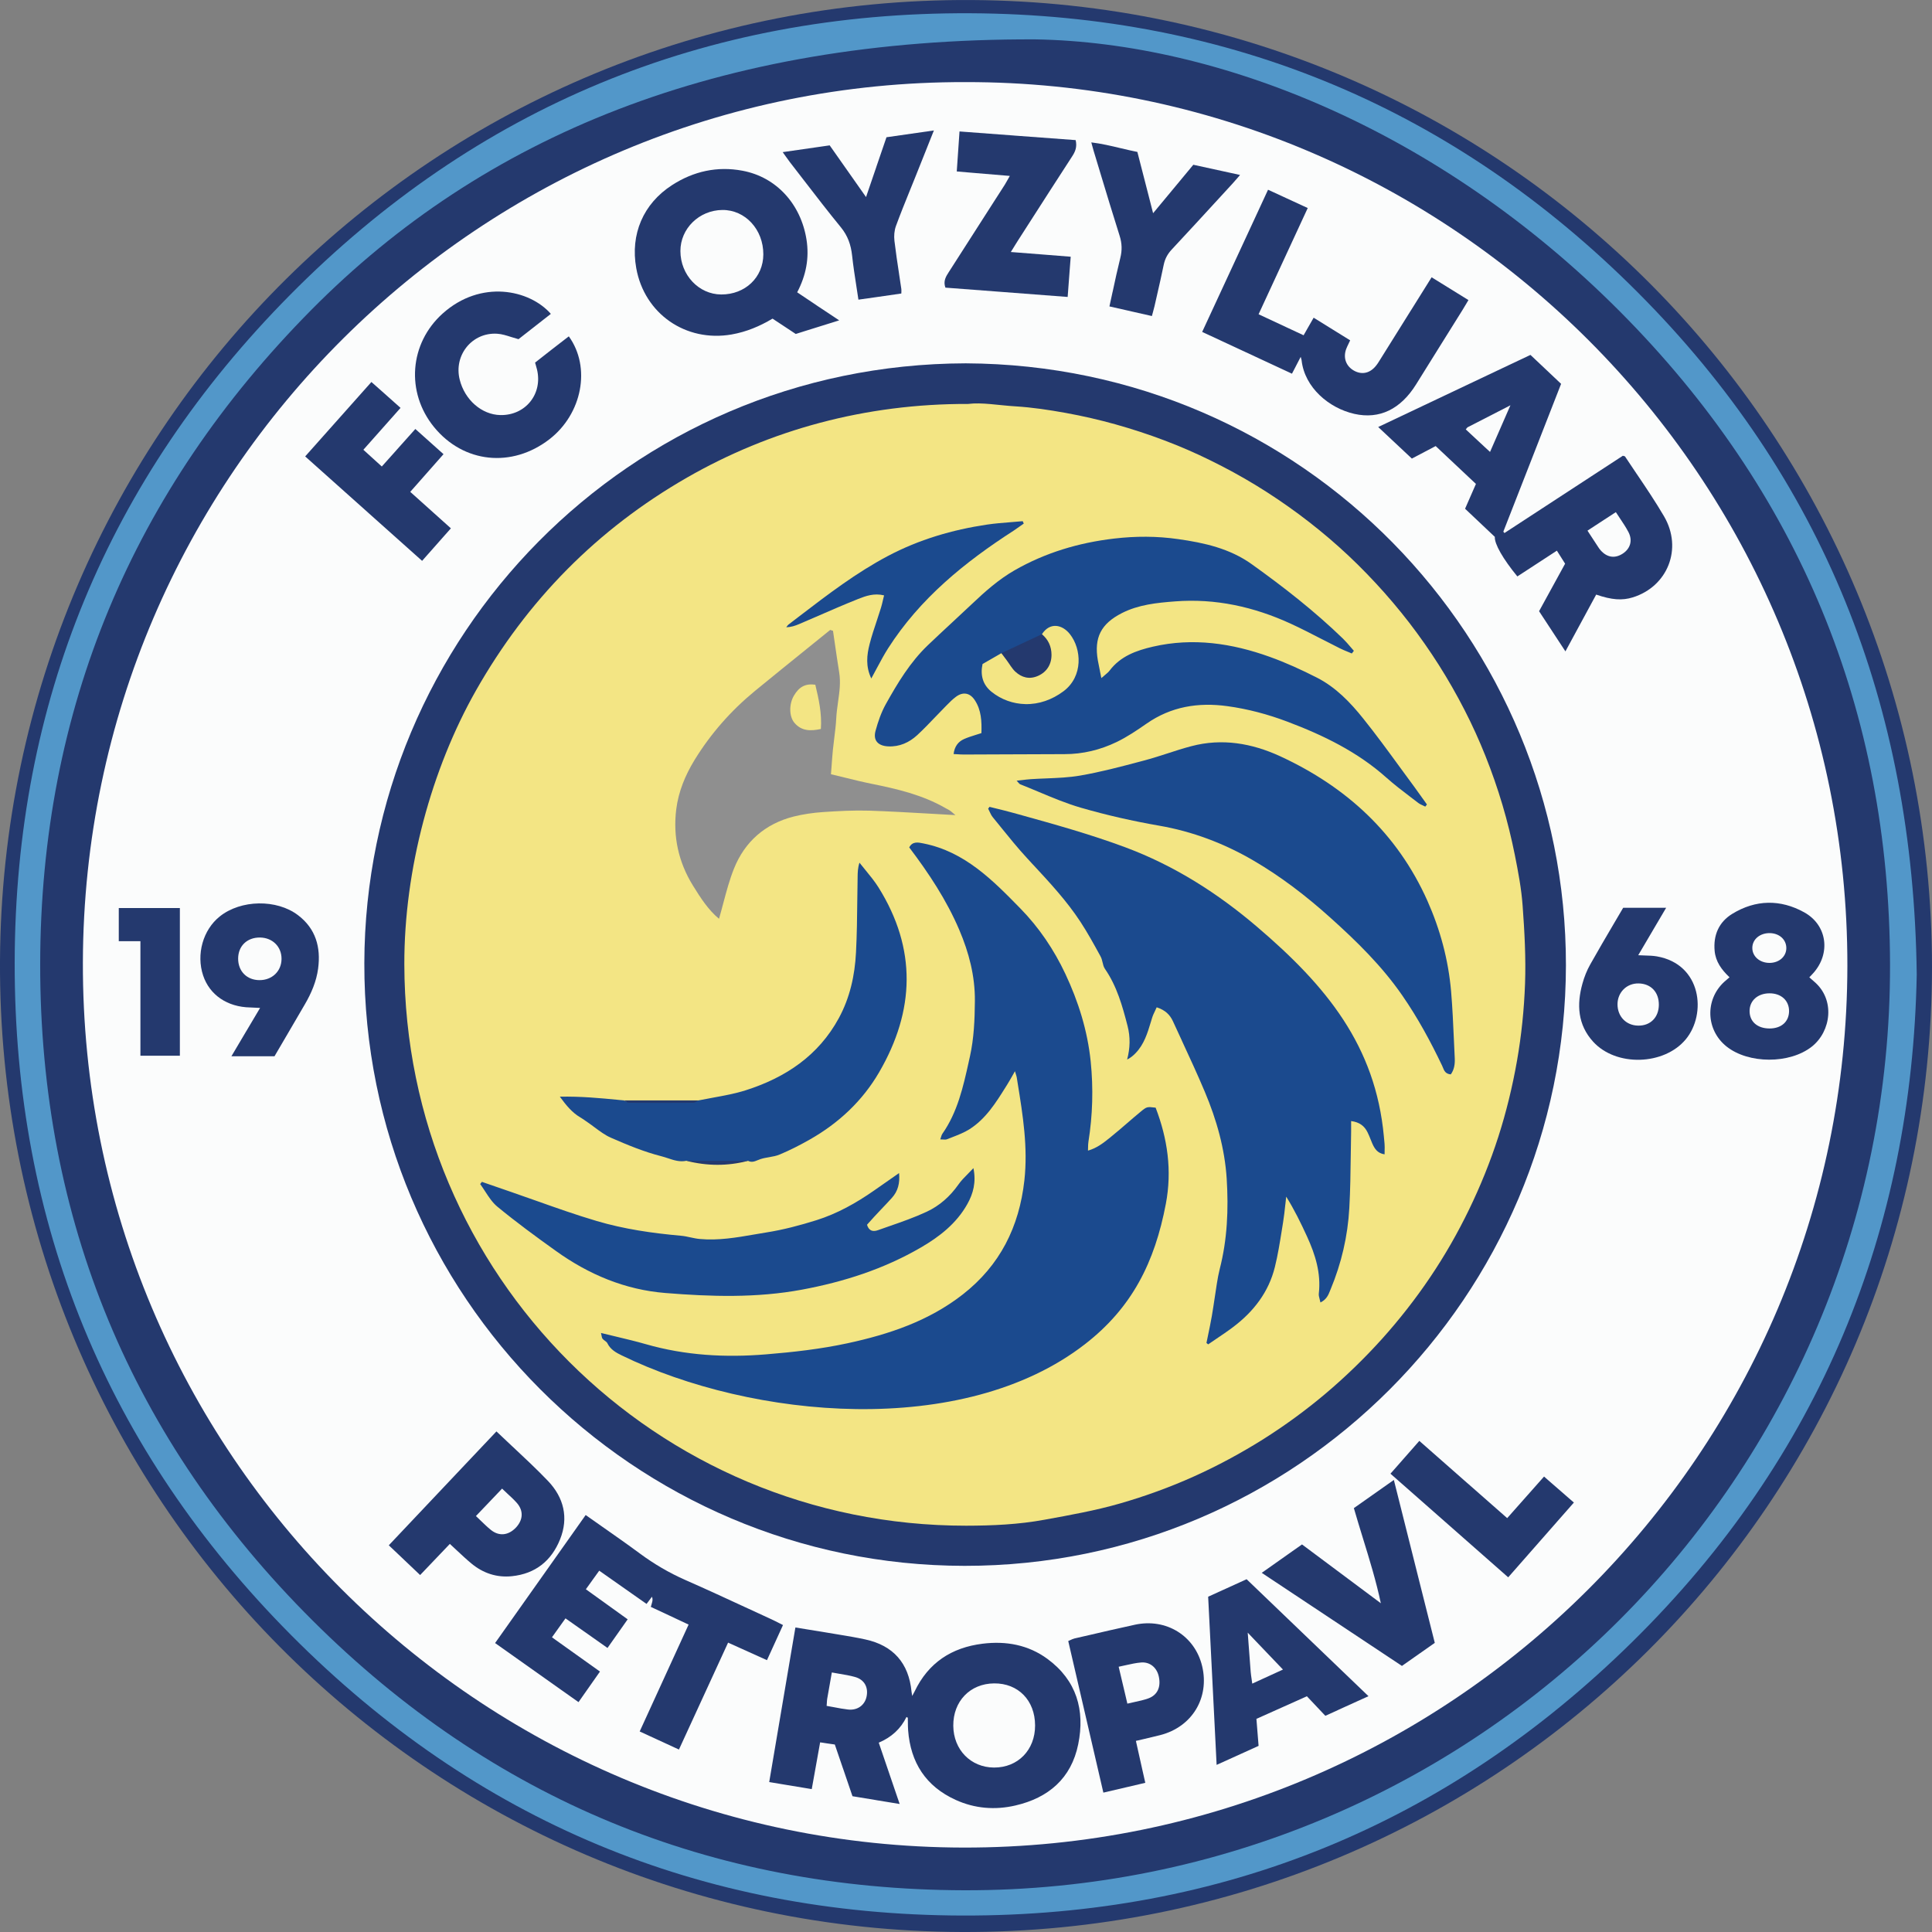 <?xml version="1.0" encoding="UTF-8"?> <svg xmlns="http://www.w3.org/2000/svg" width="50" height="50" viewBox="0 0 50 50" fill="none"><rect x="0" y="0" width="50" height="50" fill="#808080" stroke="none"/><g clip-path="url(#clip0_4447_378)"><path d="M50 25.026C49.986 38.873 38.774 50.048 24.892 50C11.079 49.952 -0.071 38.737 0 24.867C0.071 11.054 11.289 -0.086 25.157 0.001C38.929 0.086 49.995 11.244 50 25.026Z" fill="#24396E"></path><path d="M49.605 25.22C49.482 31.816 47.112 37.705 42.231 42.504C37.436 47.22 31.632 49.592 24.904 49.574C18.131 49.556 12.311 47.12 7.543 42.325C2.768 37.524 0.365 31.674 0.38 24.897C0.395 18.19 2.794 12.395 7.502 7.637C12.328 2.76 18.258 0.309 25.114 0.343C31.829 0.376 37.64 2.81 42.385 7.567C47.167 12.36 49.518 18.217 49.605 25.22Z" fill="#5297C9"></path><path d="M26.793 1.019C31.56 1.099 37.261 3.38 41.918 8.056C46.557 12.714 48.902 18.393 48.914 24.966C48.938 38.227 38.192 48.956 24.952 48.92C18.397 48.903 12.728 46.56 8.091 41.94C3.409 37.276 1.032 31.557 1.04 24.946C1.049 18.368 3.428 12.694 8.061 8.016C12.49 3.546 18.556 0.99 26.793 1.019Z" fill="#24396E"></path><path d="M24.986 2.125C37.542 2.102 47.825 12.338 47.81 24.996C47.796 37.602 37.543 47.841 24.929 47.815C12.39 47.79 2.108 37.595 2.145 24.899C2.181 12.238 12.483 2.092 24.986 2.125Z" fill="#FBFCFC"></path><path d="M24.993 9.403C33.744 9.443 40.535 16.553 40.526 24.981C40.516 33.533 33.554 40.532 24.962 40.524C16.398 40.516 9.41 33.534 9.429 24.924C9.448 16.494 16.258 9.426 24.993 9.403Z" fill="#24396E"></path><path d="M25.054 10.454C25.41 10.408 25.843 10.49 26.278 10.516C26.716 10.543 27.153 10.609 27.585 10.687C28.016 10.765 28.445 10.864 28.868 10.982C29.297 11.102 29.721 11.241 30.138 11.399C30.541 11.551 30.939 11.724 31.326 11.915C31.726 12.111 32.119 12.325 32.5 12.557C32.881 12.789 33.251 13.04 33.61 13.305C33.968 13.571 34.316 13.853 34.648 14.151C34.981 14.448 35.3 14.764 35.603 15.091C35.907 15.418 36.196 15.76 36.469 16.113C36.741 16.467 36.998 16.834 37.237 17.21C37.476 17.587 37.698 17.976 37.901 18.372C38.101 18.761 38.282 19.16 38.444 19.566C38.609 19.979 38.756 20.402 38.883 20.829C39.01 21.256 39.116 21.69 39.204 22.127C39.291 22.564 39.375 23.005 39.406 23.448C39.455 24.116 39.492 24.79 39.468 25.459C39.444 26.126 39.375 26.796 39.26 27.453C39.143 28.119 38.982 28.782 38.775 29.425C38.568 30.068 38.311 30.701 38.016 31.309C37.725 31.91 37.39 32.495 37.017 33.048C36.639 33.61 36.218 34.148 35.766 34.651C35.313 35.154 34.822 35.63 34.305 36.067C33.795 36.497 33.251 36.895 32.686 37.251C32.113 37.61 31.512 37.935 30.895 38.212C30.279 38.489 29.637 38.722 28.988 38.909C28.348 39.094 27.686 39.211 27.029 39.331C26.362 39.454 25.684 39.484 25.006 39.485C16.979 39.491 10.478 33.01 10.464 24.954C10.46 22.495 11.166 19.902 12.318 17.87C13.64 15.539 15.458 13.692 17.783 12.358C19.929 11.127 22.389 10.446 25.054 10.454Z" fill="#F3E584"></path><path d="M22.505 16.67C22.432 16.954 22.4 17.247 22.549 17.559C22.602 17.463 22.651 17.37 22.699 17.28L22.699 17.28C22.794 17.104 22.882 16.938 22.983 16.78C23.808 15.489 24.965 14.55 26.235 13.732C26.293 13.694 26.349 13.654 26.406 13.613C26.436 13.592 26.465 13.571 26.495 13.55C26.49 13.54 26.486 13.53 26.481 13.519L26.481 13.519C26.477 13.509 26.472 13.498 26.468 13.488C26.369 13.498 26.271 13.505 26.172 13.513C25.961 13.53 25.749 13.546 25.54 13.577C24.644 13.711 23.783 13.964 22.979 14.389C22.16 14.822 21.429 15.381 20.698 15.94C20.601 16.015 20.504 16.089 20.407 16.163C20.39 16.176 20.377 16.194 20.364 16.212C20.358 16.219 20.353 16.227 20.348 16.234C20.473 16.23 20.58 16.195 20.684 16.15C20.846 16.081 21.009 16.01 21.171 15.94C21.515 15.79 21.859 15.641 22.207 15.502C22.407 15.423 22.621 15.345 22.88 15.408C22.87 15.448 22.861 15.486 22.852 15.523L22.852 15.523L22.852 15.524L22.852 15.524C22.836 15.596 22.82 15.663 22.8 15.728C22.767 15.836 22.73 15.945 22.695 16.053C22.627 16.257 22.558 16.462 22.505 16.67Z" fill="#1B4A8E"></path><path fill-rule="evenodd" clip-rule="evenodd" d="M34.89 16.872C34.922 16.885 34.953 16.898 34.985 16.912C35.003 16.889 35.021 16.867 35.038 16.843C35.01 16.811 34.982 16.778 34.954 16.746C34.891 16.672 34.827 16.598 34.758 16.53C34.026 15.82 33.224 15.195 32.396 14.602C31.827 14.194 31.164 14.047 30.49 13.952C29.942 13.873 29.388 13.873 28.834 13.938C27.919 14.045 27.055 14.302 26.254 14.761C25.841 14.999 25.488 15.313 25.144 15.64C24.975 15.8 24.805 15.958 24.634 16.116C24.425 16.31 24.216 16.504 24.01 16.701C23.554 17.138 23.231 17.675 22.926 18.221C22.806 18.436 22.723 18.678 22.658 18.917C22.592 19.164 22.725 19.303 22.984 19.316C23.279 19.331 23.53 19.216 23.738 19.025C23.9 18.875 24.053 18.715 24.206 18.555L24.206 18.555L24.206 18.555C24.287 18.47 24.369 18.384 24.452 18.301C24.467 18.285 24.482 18.27 24.497 18.255C24.576 18.175 24.655 18.094 24.745 18.029C24.926 17.897 25.104 17.931 25.228 18.121C25.397 18.378 25.409 18.668 25.399 18.973C25.348 18.99 25.298 19.005 25.249 19.02L25.249 19.02C25.145 19.053 25.046 19.084 24.953 19.125C24.798 19.193 24.703 19.318 24.679 19.515C24.712 19.516 24.745 19.518 24.776 19.52C24.835 19.524 24.891 19.527 24.948 19.527C25.284 19.526 25.621 19.524 25.957 19.523H25.959L25.96 19.523C26.489 19.52 27.019 19.518 27.549 19.517C28.024 19.517 28.476 19.407 28.899 19.203C29.17 19.072 29.424 18.901 29.672 18.728C30.308 18.285 31.009 18.172 31.763 18.275C32.296 18.348 32.812 18.486 33.313 18.675C34.244 19.026 35.131 19.456 35.883 20.128C36.082 20.305 36.294 20.467 36.507 20.629L36.507 20.629C36.572 20.678 36.637 20.728 36.701 20.777C36.738 20.806 36.782 20.826 36.826 20.846C36.846 20.856 36.866 20.865 36.886 20.875C36.893 20.866 36.9 20.857 36.907 20.848L36.916 20.837L36.922 20.83C36.924 20.827 36.926 20.824 36.929 20.82C36.892 20.769 36.856 20.718 36.82 20.667L36.82 20.667L36.819 20.666C36.745 20.562 36.671 20.457 36.595 20.354C36.472 20.188 36.35 20.021 36.228 19.854C35.919 19.43 35.609 19.006 35.281 18.597C34.947 18.179 34.571 17.787 34.085 17.539C33.689 17.337 33.281 17.15 32.863 17C31.882 16.647 30.875 16.497 29.84 16.735C29.407 16.835 28.999 16.981 28.716 17.355C28.687 17.393 28.65 17.425 28.599 17.467C28.571 17.49 28.54 17.517 28.503 17.549C28.49 17.482 28.478 17.422 28.466 17.366L28.466 17.365L28.466 17.365L28.466 17.364C28.445 17.263 28.428 17.177 28.412 17.09C28.31 16.5 28.495 16.142 29.034 15.867C29.466 15.647 29.939 15.6 30.409 15.564C31.457 15.483 32.451 15.704 33.4 16.139C33.679 16.267 33.953 16.409 34.227 16.55L34.228 16.55C34.377 16.626 34.526 16.703 34.675 16.778C34.745 16.813 34.818 16.843 34.89 16.872ZM27.689 16.411C27.495 16.164 27.174 16.091 26.965 16.413C26.955 16.48 26.988 16.527 27.022 16.574C27.039 16.599 27.057 16.623 27.068 16.651C27.151 16.857 27.184 17.065 27.034 17.255C26.787 17.568 26.414 17.522 26.174 17.162C26.156 17.136 26.143 17.105 26.13 17.074C26.091 16.985 26.051 16.894 25.915 16.905L25.914 16.905C25.754 16.997 25.593 17.09 25.428 17.185C25.367 17.471 25.432 17.719 25.66 17.903C25.913 18.107 26.222 18.215 26.535 18.222C26.889 18.231 27.23 18.108 27.52 17.892C28.04 17.505 27.992 16.794 27.689 16.411Z" fill="#1B4A8E"></path><path d="M31.264 34.558C31.25 34.624 31.236 34.69 31.223 34.756C31.238 34.768 31.252 34.779 31.267 34.792C31.335 34.745 31.404 34.699 31.473 34.652L31.473 34.652C31.623 34.551 31.773 34.45 31.917 34.341C32.444 33.943 32.834 33.439 32.994 32.789C33.071 32.479 33.121 32.162 33.172 31.846L33.172 31.845L33.172 31.845C33.183 31.774 33.194 31.704 33.206 31.633C33.231 31.481 33.248 31.326 33.264 31.172L33.265 31.17C33.272 31.103 33.279 31.036 33.287 30.969C33.5 31.311 33.667 31.654 33.826 32.001C34.04 32.468 34.191 32.95 34.131 33.476C34.125 33.521 34.138 33.569 34.152 33.622C34.159 33.649 34.167 33.678 34.173 33.708C34.331 33.631 34.377 33.514 34.421 33.405L34.421 33.404C34.426 33.392 34.431 33.38 34.436 33.368C34.716 32.695 34.88 31.992 34.92 31.266C34.946 30.802 34.952 30.337 34.958 29.872V29.872C34.961 29.676 34.963 29.48 34.967 29.285C34.968 29.229 34.968 29.173 34.967 29.113V29.112C34.967 29.081 34.967 29.047 34.967 29.013C35.186 29.041 35.312 29.142 35.392 29.304C35.421 29.361 35.445 29.422 35.469 29.482C35.485 29.521 35.501 29.56 35.517 29.599C35.577 29.732 35.652 29.848 35.833 29.874C35.833 29.842 35.834 29.811 35.834 29.78C35.836 29.718 35.837 29.658 35.832 29.6C35.826 29.539 35.821 29.478 35.815 29.418L35.815 29.416C35.598 27.059 34.325 25.516 32.541 23.993C31.516 23.117 30.394 22.402 29.125 21.929C28.221 21.592 27.292 21.334 26.364 21.076C26.306 21.061 26.249 21.045 26.192 21.029C26.059 20.992 25.924 20.959 25.789 20.926C25.729 20.911 25.669 20.896 25.608 20.881C25.602 20.889 25.597 20.897 25.591 20.905C25.585 20.913 25.579 20.921 25.573 20.928C25.586 20.952 25.598 20.977 25.609 21.002C25.634 21.055 25.658 21.107 25.694 21.151C25.758 21.229 25.822 21.308 25.886 21.387L25.886 21.388C26.114 21.669 26.341 21.951 26.586 22.215C26.635 22.268 26.683 22.321 26.732 22.374L26.733 22.374L26.735 22.376C27.171 22.846 27.607 23.316 27.96 23.854C28.147 24.139 28.311 24.439 28.475 24.738L28.484 24.755C28.509 24.8 28.521 24.852 28.534 24.905C28.548 24.965 28.562 25.025 28.595 25.073C28.905 25.522 29.048 26.034 29.181 26.551C29.255 26.837 29.249 27.125 29.17 27.421C29.263 27.374 29.328 27.318 29.387 27.257C29.609 27.029 29.697 26.737 29.785 26.445C29.795 26.412 29.805 26.379 29.815 26.346C29.834 26.282 29.864 26.22 29.894 26.158L29.894 26.158L29.894 26.158L29.894 26.157C29.908 26.128 29.922 26.099 29.935 26.069C30.155 26.14 30.279 26.262 30.356 26.431C30.432 26.597 30.508 26.762 30.585 26.927L30.586 26.93L30.586 26.93L30.586 26.93L30.586 26.931C30.79 27.371 30.994 27.812 31.182 28.259C31.485 28.978 31.697 29.726 31.747 30.507C31.796 31.292 31.764 32.075 31.566 32.844C31.535 32.968 31.512 33.095 31.492 33.221C31.473 33.341 31.455 33.462 31.437 33.582C31.413 33.74 31.39 33.898 31.363 34.055C31.333 34.224 31.299 34.391 31.264 34.558Z" fill="#1B4A8E"></path><path d="M26.267 27.723C26.242 27.766 26.219 27.807 26.198 27.845L26.198 27.845C26.151 27.927 26.11 27.999 26.066 28.07C26.053 28.09 26.041 28.109 26.029 28.129C25.771 28.542 25.511 28.957 25.089 29.225C24.953 29.311 24.799 29.37 24.646 29.43L24.646 29.43C24.599 29.448 24.553 29.465 24.507 29.484C24.478 29.496 24.444 29.493 24.403 29.49C24.382 29.489 24.359 29.487 24.334 29.487C24.342 29.465 24.348 29.445 24.354 29.426C24.363 29.394 24.372 29.368 24.386 29.346C24.782 28.782 24.927 28.128 25.072 27.476L25.072 27.473C25.082 27.43 25.091 27.388 25.101 27.345C25.206 26.872 25.226 26.391 25.23 25.906C25.235 25.258 25.076 24.651 24.825 24.063C24.497 23.294 24.039 22.602 23.531 21.931C23.613 21.769 23.765 21.801 23.882 21.825C23.89 21.827 23.899 21.829 23.907 21.83C24.97 22.044 25.691 22.779 26.406 23.51C26.89 24.004 27.277 24.578 27.571 25.203C27.909 25.921 28.145 26.673 28.227 27.47C28.298 28.169 28.278 28.861 28.168 29.553C28.161 29.597 28.16 29.643 28.159 29.693C28.159 29.72 28.158 29.748 28.157 29.778C28.391 29.712 28.562 29.574 28.73 29.439L28.759 29.415C28.901 29.301 29.039 29.181 29.178 29.061L29.178 29.061C29.289 28.965 29.401 28.869 29.515 28.775C29.679 28.639 29.686 28.64 29.895 28.665L29.908 28.667C30.216 29.47 30.336 30.292 30.172 31.155C29.884 32.671 29.296 33.845 28.078 34.788C24.918 37.237 19.461 36.72 16.091 35.078C15.95 35.01 15.798 34.927 15.72 34.765C15.708 34.738 15.681 34.718 15.653 34.698C15.631 34.682 15.609 34.666 15.594 34.646C15.579 34.628 15.575 34.602 15.568 34.566C15.565 34.547 15.561 34.524 15.554 34.497C15.687 34.53 15.816 34.561 15.944 34.591L15.945 34.592L15.946 34.592L15.947 34.592L15.947 34.592L15.947 34.592L15.948 34.592C16.212 34.655 16.466 34.716 16.717 34.788C17.736 35.08 18.77 35.137 19.821 35.051C20.533 34.993 21.242 34.913 21.941 34.762C23.012 34.53 24.038 34.187 24.918 33.499C25.881 32.746 26.377 31.751 26.511 30.547C26.605 29.694 26.472 28.864 26.337 28.032L26.314 27.886C26.31 27.862 26.302 27.838 26.292 27.805L26.292 27.805C26.285 27.783 26.276 27.756 26.267 27.723Z" fill="#1B4A8E"></path><path d="M26.672 20.165C26.599 20.17 26.527 20.179 26.446 20.189L26.446 20.189L26.446 20.189L26.446 20.189C26.403 20.194 26.359 20.199 26.31 20.204C26.33 20.225 26.344 20.241 26.356 20.255C26.375 20.277 26.386 20.29 26.4 20.296C26.557 20.358 26.712 20.423 26.868 20.488C27.234 20.642 27.599 20.795 27.978 20.905C28.642 21.097 29.318 21.25 30.003 21.369C30.858 21.518 31.67 21.823 32.426 22.263C33.147 22.682 33.804 23.188 34.422 23.743C35.108 24.358 35.765 25.001 36.292 25.764C36.69 26.339 37.021 26.949 37.321 27.578C37.328 27.594 37.335 27.61 37.342 27.627C37.374 27.708 37.409 27.793 37.546 27.805C37.634 27.686 37.656 27.54 37.649 27.39C37.641 27.238 37.635 27.086 37.628 26.935L37.628 26.934L37.628 26.934L37.628 26.934C37.609 26.506 37.59 26.078 37.554 25.652C37.483 24.838 37.272 24.055 36.94 23.31C36.16 21.567 34.841 20.361 33.129 19.571C32.401 19.236 31.628 19.1 30.832 19.311C30.625 19.365 30.42 19.431 30.216 19.498C30.013 19.563 29.811 19.629 29.605 19.683L29.522 19.705C29.002 19.843 28.481 19.981 27.953 20.072C27.668 20.121 27.376 20.133 27.085 20.145C26.947 20.15 26.809 20.156 26.672 20.165Z" fill="#1B4A8E"></path><path d="M18.46 28.406C18.331 28.429 18.202 28.453 18.075 28.479C17.736 28.533 17.396 28.525 17.055 28.516H17.055C16.872 28.512 16.69 28.507 16.507 28.512C16.479 28.513 16.451 28.515 16.422 28.518C16.328 28.527 16.233 28.536 16.146 28.478C16.102 28.474 16.059 28.47 16.015 28.466L16.009 28.465L16.009 28.465C15.521 28.418 15.029 28.371 14.489 28.382C14.661 28.618 14.809 28.794 15.015 28.916C15.063 28.944 15.108 28.976 15.153 29.007C15.173 29.021 15.192 29.035 15.212 29.048C15.274 29.09 15.334 29.135 15.394 29.18C15.528 29.279 15.661 29.379 15.81 29.444C16.237 29.631 16.672 29.811 17.122 29.925C17.175 29.939 17.228 29.956 17.283 29.974C17.436 30.026 17.595 30.078 17.764 30.041C18.295 30.127 18.826 30.133 19.358 30.042C19.451 30.091 19.531 30.058 19.612 30.024C19.637 30.014 19.663 30.003 19.689 29.995C19.759 29.973 19.832 29.96 19.905 29.948C20 29.931 20.094 29.915 20.18 29.878C20.446 29.767 20.705 29.634 20.957 29.491C21.705 29.066 22.32 28.493 22.753 27.748C23.679 26.155 23.728 24.555 22.736 22.967C22.638 22.811 22.521 22.668 22.403 22.524L22.403 22.524C22.349 22.458 22.295 22.392 22.243 22.326C22.198 22.466 22.197 22.583 22.195 22.699L22.195 22.725C22.191 22.907 22.189 23.088 22.187 23.27C22.182 23.731 22.177 24.192 22.153 24.652C22.123 25.244 21.996 25.819 21.71 26.347C21.181 27.322 20.326 27.889 19.3 28.216C19.027 28.303 18.744 28.354 18.46 28.406Z" fill="#1B4A8E"></path><path d="M23.082 31.001C23.24 30.826 23.292 30.619 23.268 30.359C23.034 30.523 22.831 30.664 22.628 30.806C22.163 31.131 21.669 31.409 21.128 31.579C20.704 31.712 20.269 31.827 19.831 31.896C19.73 31.913 19.629 31.93 19.528 31.947C19.06 32.028 18.591 32.109 18.112 32.065C18.03 32.058 17.948 32.04 17.867 32.023C17.787 32.005 17.706 31.988 17.625 31.981C16.885 31.915 16.151 31.81 15.441 31.599C14.919 31.445 14.405 31.263 13.892 31.081C13.675 31.004 13.458 30.927 13.24 30.852C13.013 30.774 12.787 30.695 12.56 30.617L12.472 30.586C12.464 30.596 12.457 30.605 12.449 30.615C12.442 30.624 12.434 30.634 12.427 30.643C12.472 30.705 12.515 30.771 12.558 30.837C12.651 30.98 12.745 31.124 12.871 31.228C13.359 31.63 13.87 32.005 14.385 32.373C15.234 32.983 16.177 33.38 17.223 33.463C18.399 33.558 19.578 33.594 20.749 33.377C21.836 33.175 22.876 32.842 23.834 32.284C24.315 32.005 24.752 31.664 25.033 31.164C25.189 30.887 25.266 30.595 25.192 30.231C25.144 30.282 25.097 30.33 25.052 30.376C24.957 30.471 24.871 30.559 24.802 30.658C24.586 30.965 24.311 31.208 23.98 31.361C23.669 31.506 23.343 31.62 23.017 31.733C22.919 31.767 22.821 31.801 22.724 31.836C22.607 31.878 22.491 31.871 22.438 31.697C22.454 31.679 22.47 31.661 22.486 31.642L22.487 31.642L22.487 31.642C22.531 31.593 22.577 31.54 22.625 31.489C22.684 31.425 22.744 31.362 22.803 31.299C22.897 31.201 22.991 31.102 23.082 31.001Z" fill="#1B4A8E"></path><path d="M26.965 16.413C27.13 16.553 27.212 16.731 27.213 16.948C27.213 17.197 27.088 17.393 26.863 17.492C26.641 17.59 26.442 17.536 26.275 17.381C26.187 17.298 26.127 17.186 26.053 17.087C26.008 17.025 25.961 16.965 25.915 16.904C26.265 16.741 26.615 16.577 26.965 16.413Z" fill="#24396E"></path><path fill-rule="evenodd" clip-rule="evenodd" d="M21.606 16.656C21.59 16.546 21.574 16.436 21.558 16.326C21.533 16.318 21.51 16.31 21.486 16.302C21.288 16.462 21.09 16.622 20.892 16.782C20.441 17.146 19.99 17.511 19.541 17.879C18.918 18.391 18.39 18.989 17.969 19.678C17.731 20.069 17.558 20.491 17.501 20.945C17.414 21.648 17.558 22.311 17.932 22.916C18.129 23.236 18.335 23.554 18.608 23.778C18.647 23.644 18.683 23.509 18.719 23.373C18.799 23.072 18.879 22.771 18.994 22.483C19.275 21.781 19.8 21.32 20.54 21.132C20.788 21.07 21.046 21.034 21.301 21.016C21.7 20.989 22.102 20.968 22.501 20.98C23.009 20.997 23.517 21.026 24.043 21.056C24.267 21.069 24.495 21.082 24.727 21.095C24.7 21.072 24.678 21.054 24.66 21.039C24.628 21.011 24.607 20.993 24.584 20.978C24.561 20.962 24.536 20.949 24.511 20.936C24.496 20.928 24.482 20.921 24.468 20.913C23.874 20.571 23.218 20.418 22.555 20.284C22.322 20.237 22.09 20.18 21.851 20.121C21.738 20.093 21.623 20.065 21.505 20.037C21.51 19.97 21.515 19.906 21.52 19.843C21.531 19.692 21.541 19.549 21.555 19.408C21.565 19.305 21.578 19.202 21.591 19.099C21.612 18.929 21.634 18.758 21.642 18.587C21.649 18.448 21.669 18.31 21.688 18.171C21.724 17.916 21.761 17.661 21.718 17.4C21.678 17.153 21.642 16.905 21.606 16.656ZM21.244 18.866C21.273 18.462 21.188 18.088 21.1 17.72C20.844 17.686 20.681 17.773 20.545 18.006C20.419 18.223 20.419 18.538 20.559 18.706C20.743 18.924 20.982 18.923 21.244 18.866Z" fill="#8F8F8F"></path><path d="M22.682 4.311L22.68 4.319C22.592 4.576 22.504 4.834 22.413 5.1L22.02 4.541C21.835 4.278 21.654 4.021 21.472 3.762L21.236 3.796C20.915 3.842 20.595 3.888 20.256 3.937C20.28 3.971 20.302 4.001 20.322 4.03C20.365 4.092 20.403 4.145 20.443 4.197C20.56 4.347 20.676 4.498 20.792 4.649L20.792 4.649C21.112 5.064 21.431 5.479 21.763 5.884C21.942 6.104 22.022 6.338 22.052 6.611C22.081 6.878 22.122 7.144 22.164 7.415L22.164 7.415L22.164 7.415C22.181 7.528 22.199 7.641 22.216 7.755C22.363 7.734 22.506 7.714 22.648 7.694C22.876 7.661 23.099 7.629 23.326 7.596C23.326 7.578 23.327 7.563 23.328 7.548C23.328 7.521 23.329 7.499 23.326 7.477C23.308 7.35 23.288 7.223 23.269 7.097L23.269 7.096L23.269 7.095L23.269 7.095L23.269 7.095C23.225 6.808 23.182 6.521 23.148 6.233C23.133 6.106 23.144 5.965 23.188 5.846C23.298 5.546 23.418 5.249 23.538 4.953L23.538 4.953C23.586 4.836 23.633 4.719 23.68 4.602C23.784 4.343 23.887 4.083 23.995 3.813L24.005 3.787C24.059 3.653 24.113 3.517 24.169 3.376C23.74 3.437 23.346 3.494 22.942 3.552C22.855 3.805 22.769 4.057 22.682 4.311Z" fill="#24396E"></path><path d="M26.966 6.585C26.701 6.565 26.435 6.544 26.16 6.522C26.207 6.446 26.245 6.385 26.279 6.33L26.309 6.282C26.318 6.267 26.328 6.252 26.337 6.237C26.426 6.099 26.515 5.96 26.604 5.821C26.983 5.23 27.362 4.64 27.744 4.052C27.826 3.927 27.88 3.806 27.838 3.626C27.313 3.587 26.787 3.548 26.258 3.509L26.25 3.508C25.779 3.473 25.307 3.438 24.832 3.402C24.808 3.764 24.785 4.091 24.761 4.437L25.109 4.467C25.45 4.496 25.785 4.524 26.134 4.553C26.118 4.582 26.103 4.608 26.089 4.633L26.089 4.633C26.06 4.686 26.034 4.732 26.006 4.777C25.931 4.893 25.857 5.009 25.783 5.125L25.773 5.14C25.369 5.772 24.966 6.403 24.56 7.033L24.559 7.034C24.481 7.156 24.405 7.273 24.467 7.444C24.927 7.479 25.387 7.514 25.85 7.549L25.851 7.549C26.439 7.594 27.032 7.639 27.631 7.685C27.648 7.46 27.664 7.246 27.68 7.032L27.68 7.031C27.69 6.903 27.7 6.774 27.71 6.644C27.459 6.624 27.213 6.605 26.966 6.585Z" fill="#24396E"></path><path fill-rule="evenodd" clip-rule="evenodd" d="M20.929 7.765L20.93 7.765C21.011 7.82 21.089 7.872 21.167 7.925C21.295 8.01 21.422 8.094 21.567 8.19C21.615 8.222 21.666 8.256 21.718 8.291C21.412 8.387 21.132 8.474 20.847 8.563L20.594 8.643C20.509 8.586 20.421 8.529 20.331 8.469C20.222 8.397 20.11 8.323 19.993 8.246C19.665 8.442 19.317 8.589 18.934 8.656C17.748 8.862 16.677 8.121 16.466 6.939C16.309 6.063 16.646 5.272 17.394 4.79C17.95 4.431 18.563 4.296 19.214 4.418C20.095 4.582 20.727 5.285 20.872 6.2C20.947 6.679 20.862 7.123 20.631 7.565C20.736 7.636 20.834 7.702 20.929 7.765ZM18.665 7.621C19.285 7.624 19.754 7.178 19.755 6.582C19.756 5.939 19.287 5.43 18.696 5.434C18.095 5.439 17.608 5.915 17.609 6.497C17.61 7.115 18.083 7.618 18.665 7.621Z" fill="#24396E"></path><path d="M33.54 9.471L33.539 9.472L33.539 9.473C33.505 9.538 33.471 9.603 33.436 9.671C32.826 9.388 32.222 9.106 31.609 8.821L31.112 8.59C31.547 7.65 31.976 6.725 32.408 5.794L32.817 4.91C32.972 4.981 33.123 5.051 33.274 5.121C33.462 5.207 33.65 5.294 33.844 5.384C33.42 6.3 33.002 7.204 32.572 8.133C32.854 8.264 33.134 8.395 33.418 8.528L33.737 8.677C33.772 8.616 33.805 8.557 33.839 8.498C33.889 8.41 33.94 8.321 33.997 8.222C34.135 8.308 34.27 8.392 34.405 8.475C34.583 8.586 34.761 8.696 34.942 8.808C34.929 8.837 34.916 8.864 34.903 8.89L34.903 8.891C34.878 8.941 34.856 8.987 34.838 9.035C34.757 9.26 34.834 9.473 35.035 9.589C35.23 9.701 35.434 9.668 35.59 9.49C35.639 9.435 35.679 9.371 35.718 9.307L35.728 9.291C35.733 9.284 35.737 9.277 35.741 9.27C35.998 8.859 36.255 8.449 36.514 8.033L36.519 8.025L36.52 8.024L36.524 8.018C36.697 7.741 36.872 7.461 37.05 7.176C37.363 7.37 37.669 7.559 38.003 7.766C37.984 7.797 37.966 7.827 37.949 7.857C37.916 7.912 37.885 7.965 37.853 8.017C37.679 8.296 37.505 8.574 37.331 8.853L37.327 8.859C37.1 9.222 36.873 9.586 36.647 9.95C36.248 10.589 35.702 10.858 35.05 10.711C34.394 10.563 33.765 10.029 33.686 9.33C33.685 9.315 33.681 9.301 33.674 9.279C33.671 9.267 33.667 9.252 33.662 9.235C33.62 9.316 33.581 9.391 33.543 9.465L33.54 9.471Z" fill="#24396E"></path><path fill-rule="evenodd" clip-rule="evenodd" d="M38.686 13.894C38.674 14.075 38.895 14.462 39.269 14.918C39.607 14.699 39.946 14.478 40.292 14.251C40.344 14.333 40.389 14.405 40.432 14.473C40.457 14.512 40.481 14.55 40.505 14.588C40.276 15.005 40.055 15.41 39.831 15.818C40.06 16.167 40.279 16.5 40.513 16.858L40.556 16.778C40.818 16.295 41.065 15.839 41.309 15.388C41.714 15.527 41.981 15.545 42.256 15.46C43.16 15.179 43.552 14.198 43.066 13.364C42.847 12.989 42.604 12.629 42.361 12.269L42.361 12.269L42.361 12.269L42.36 12.267L42.36 12.267L42.359 12.267C42.258 12.117 42.157 11.967 42.057 11.816C42.053 11.808 42.041 11.806 42.026 11.802C42.018 11.8 42.009 11.798 41.999 11.795C41.434 12.164 40.866 12.534 40.298 12.905C39.844 13.202 39.39 13.498 38.935 13.795L38.933 13.792L38.93 13.789C38.927 13.785 38.924 13.781 38.921 13.777L38.919 13.775L38.917 13.772L38.912 13.766C38.91 13.764 38.908 13.761 38.906 13.759C39.156 13.122 39.405 12.484 39.654 11.846C39.903 11.209 40.152 10.571 40.401 9.934C40.277 9.817 40.156 9.702 40.037 9.59C39.893 9.454 39.751 9.32 39.608 9.185L39.047 9.45C37.922 9.984 36.804 10.514 35.668 11.051L35.868 11.239C36.104 11.459 36.322 11.664 36.539 11.868C36.755 11.755 36.951 11.652 37.155 11.544C37.431 11.804 37.705 12.062 37.981 12.321L38.197 12.524C38.102 12.742 38.01 12.951 37.916 13.166C38.181 13.416 38.433 13.655 38.686 13.894ZM37.934 11.113C37.945 11.101 37.953 11.09 37.959 11.082C37.969 11.069 37.975 11.061 37.983 11.057C38.316 10.885 38.65 10.714 39.037 10.516L39.09 10.488C38.961 10.784 38.842 11.056 38.723 11.328L38.562 11.696L38.435 11.579C38.266 11.422 38.104 11.271 37.934 11.113ZM41.53 13.442C41.625 13.38 41.72 13.318 41.818 13.254C41.853 13.308 41.888 13.361 41.923 13.413L41.923 13.413C42.002 13.531 42.08 13.647 42.144 13.77C42.258 13.987 42.193 14.2 41.996 14.328C41.794 14.459 41.592 14.43 41.425 14.243C41.401 14.216 41.38 14.187 41.361 14.157C41.288 14.046 41.215 13.935 41.134 13.81L41.134 13.81L41.084 13.733C41.236 13.634 41.379 13.541 41.523 13.446L41.53 13.442Z" fill="#24396E"></path><path fill-rule="evenodd" clip-rule="evenodd" d="M23.46 44.435C23.31 44.741 23.073 44.96 22.742 45.1C22.839 45.385 22.935 45.667 23.033 45.954C23.114 46.193 23.197 46.435 23.283 46.687C23.076 46.653 22.875 46.62 22.673 46.587L22.671 46.586C22.471 46.553 22.27 46.52 22.062 46.486C21.981 46.248 21.899 46.009 21.817 45.767L21.813 45.757C21.744 45.556 21.675 45.353 21.605 45.148L21.523 45.136L21.521 45.136C21.47 45.128 21.419 45.121 21.364 45.113L21.308 45.104C21.282 45.1 21.254 45.096 21.225 45.092C21.153 45.49 21.084 45.88 21.008 46.302C20.648 46.242 20.292 46.184 19.907 46.12C20.101 44.975 20.293 43.841 20.487 42.696L20.585 42.119C20.697 42.138 20.808 42.155 20.917 42.173L20.918 42.173C21.169 42.214 21.412 42.253 21.655 42.294C21.683 42.298 21.71 42.303 21.738 42.308L21.738 42.308C21.957 42.344 22.176 42.381 22.392 42.428C23.117 42.584 23.52 43.043 23.59 43.779C23.592 43.795 23.595 43.812 23.599 43.837L23.599 43.838L23.599 43.839L23.599 43.84C23.6 43.846 23.602 43.852 23.603 43.859L23.603 43.863C23.605 43.872 23.606 43.881 23.608 43.891C23.618 43.872 23.627 43.856 23.635 43.841C23.65 43.814 23.661 43.794 23.671 43.773C24.026 43.032 24.625 42.639 25.429 42.539C26.037 42.464 26.611 42.567 27.109 42.933C27.862 43.487 28.084 44.258 27.904 45.142C27.725 46.024 27.134 46.529 26.278 46.726C25.753 46.848 25.229 46.807 24.732 46.581C23.959 46.229 23.565 45.615 23.502 44.778C23.497 44.71 23.496 44.641 23.496 44.573C23.496 44.534 23.495 44.495 23.494 44.456C23.494 44.455 23.491 44.453 23.484 44.449L23.483 44.449L23.483 44.449C23.481 44.448 23.48 44.447 23.478 44.446C23.474 44.444 23.467 44.44 23.46 44.435ZM21.398 44.081L21.398 44.081C21.4 44.039 21.402 44.004 21.407 43.969C21.431 43.828 21.456 43.688 21.483 43.538C21.492 43.488 21.501 43.437 21.51 43.384L21.528 43.283C21.593 43.295 21.657 43.306 21.72 43.317L21.721 43.317L21.721 43.317L21.721 43.317L21.721 43.317C21.86 43.34 21.996 43.363 22.128 43.4C22.373 43.469 22.48 43.672 22.425 43.916C22.376 44.134 22.187 44.27 21.946 44.242C21.828 44.229 21.712 44.207 21.586 44.183L21.586 44.183C21.524 44.171 21.46 44.159 21.393 44.148C21.395 44.123 21.396 44.101 21.398 44.081ZM25.725 45.744C26.344 45.747 26.79 45.289 26.788 44.653C26.786 44.006 26.351 43.56 25.727 43.566C25.106 43.571 24.665 44.029 24.671 44.664C24.676 45.283 25.123 45.741 25.725 45.744Z" fill="#24396E"></path><path d="M20.264 42.056C20.121 42.37 19.988 42.66 19.849 42.965C19.511 42.812 19.189 42.667 18.843 42.511C18.418 43.436 17.997 44.349 17.571 45.278C17.228 45.12 16.899 44.968 16.555 44.81C16.783 44.311 17.009 43.819 17.235 43.324C17.429 42.9 17.624 42.475 17.821 42.044C17.747 42.009 17.673 41.974 17.599 41.94L17.318 41.808C17.162 41.735 17.004 41.661 16.843 41.586C16.847 41.573 16.851 41.561 16.854 41.549L16.855 41.547L16.855 41.547C16.863 41.518 16.871 41.491 16.878 41.463C16.888 41.423 16.895 41.382 16.873 41.323C16.846 41.36 16.818 41.397 16.788 41.436L16.786 41.439C16.769 41.461 16.751 41.485 16.732 41.51L16.732 41.509C16.311 41.213 15.92 40.938 15.508 40.649C15.446 40.734 15.387 40.818 15.325 40.903L15.321 40.909C15.27 40.981 15.217 41.053 15.162 41.13C15.36 41.272 15.555 41.412 15.752 41.554L15.806 41.593C15.95 41.696 16.096 41.801 16.244 41.908C16.206 41.962 16.169 42.015 16.131 42.069L16.09 42.127C15.97 42.297 15.849 42.468 15.722 42.649C15.518 42.505 15.318 42.364 15.117 42.222L15.109 42.217C14.952 42.106 14.795 41.996 14.635 41.883C14.519 42.046 14.411 42.197 14.285 42.373L14.395 42.452C14.768 42.718 15.138 42.981 15.527 43.26C15.415 43.42 15.305 43.577 15.193 43.736L15.184 43.749L15.183 43.75L15.077 43.901C15.042 43.951 15.007 44.001 14.972 44.051L14.494 43.713C13.935 43.317 13.381 42.925 12.813 42.522C13.383 41.716 13.95 40.915 14.521 40.108L15.157 39.209C15.303 39.312 15.449 39.415 15.594 39.516L15.594 39.516C15.921 39.745 16.244 39.971 16.56 40.205C16.928 40.477 17.315 40.704 17.734 40.889C18.283 41.13 18.827 41.382 19.372 41.634L19.374 41.635L19.377 41.636C19.576 41.728 19.774 41.82 19.973 41.911C20.032 41.938 20.089 41.968 20.155 42.001C20.189 42.018 20.225 42.036 20.264 42.056Z" fill="#24396E"></path><path d="M14.256 8.123L14.055 8.28C13.835 8.452 13.622 8.619 13.419 8.778C13.355 8.761 13.294 8.742 13.234 8.723L13.234 8.723C13.108 8.683 12.989 8.644 12.867 8.637C12.217 8.596 11.738 9.193 11.897 9.825C12.028 10.35 12.467 10.732 12.949 10.742C13.6 10.755 14.051 10.194 13.897 9.56C13.89 9.528 13.88 9.496 13.869 9.458C13.863 9.436 13.856 9.412 13.848 9.384C13.882 9.357 13.916 9.331 13.95 9.304L13.951 9.303C14.059 9.218 14.169 9.131 14.28 9.045C14.394 8.956 14.509 8.868 14.623 8.78L14.623 8.78L14.721 8.705C15.3 9.506 15.067 10.711 14.22 11.367C13.249 12.118 11.996 11.987 11.234 11.054C10.495 10.149 10.598 8.884 11.456 8.114C12.446 7.227 13.705 7.494 14.256 8.123Z" fill="#24396E"></path><path fill-rule="evenodd" clip-rule="evenodd" d="M31.486 45.675L31.441 44.773C31.383 43.616 31.325 42.478 31.267 41.323C31.389 41.267 31.511 41.212 31.633 41.156L31.661 41.144C31.86 41.053 32.06 40.962 32.262 40.87C33.309 41.875 34.347 42.871 35.416 43.897C35.15 44.017 34.894 44.134 34.634 44.252L34.632 44.254L34.3 44.405C34.23 44.331 34.161 44.258 34.091 44.184L34.079 44.171C33.996 44.084 33.911 43.994 33.822 43.899L33.526 44.032C33.194 44.18 32.86 44.33 32.516 44.484C32.534 44.714 32.553 44.943 32.572 45.183C32.234 45.337 31.903 45.486 31.544 45.649L31.486 45.675ZM32.408 43.572C32.402 43.527 32.396 43.487 32.391 43.45C32.381 43.384 32.373 43.328 32.368 43.271C32.348 43.022 32.33 42.773 32.309 42.494L32.309 42.493L32.309 42.491L32.291 42.253L32.467 42.438C32.719 42.701 32.954 42.947 33.203 43.208C32.926 43.335 32.679 43.448 32.408 43.572Z" fill="#24396E"></path><path fill-rule="evenodd" clip-rule="evenodd" d="M29.397 45.054C29.454 45.309 29.509 45.555 29.565 45.807C29.59 45.916 29.615 46.026 29.64 46.139C29.587 46.152 29.535 46.164 29.483 46.176C29.379 46.2 29.276 46.224 29.172 46.249L29.171 46.249C28.971 46.296 28.769 46.343 28.555 46.393C28.417 45.798 28.28 45.206 28.143 44.614C27.977 43.901 27.812 43.188 27.646 42.47C27.664 42.463 27.682 42.454 27.699 42.446L27.699 42.446C27.735 42.429 27.772 42.412 27.809 42.403L28.07 42.343L28.072 42.343C28.506 42.242 28.939 42.141 29.374 42.047C30.184 41.873 30.925 42.335 31.112 43.122C31.306 43.941 30.85 44.693 30.028 44.904C29.891 44.939 29.754 44.971 29.613 45.004C29.542 45.02 29.47 45.037 29.397 45.054ZM29.061 43.601C29.025 43.45 28.989 43.297 28.951 43.135C29.014 43.123 29.075 43.109 29.135 43.095C29.27 43.065 29.399 43.036 29.531 43.025C29.764 43.006 29.94 43.16 29.99 43.389C30.049 43.659 29.956 43.87 29.715 43.956C29.602 43.996 29.484 44.022 29.358 44.049C29.299 44.062 29.239 44.075 29.176 44.09C29.156 44.003 29.136 43.918 29.116 43.833L29.061 43.601Z" fill="#24396E"></path><path fill-rule="evenodd" clip-rule="evenodd" d="M13.271 37.444L13.272 37.444C13.586 37.738 13.893 38.025 14.183 38.328C14.59 38.755 14.72 39.276 14.495 39.837C14.272 40.394 13.855 40.73 13.246 40.792C12.854 40.832 12.503 40.714 12.202 40.465C12.076 40.361 11.957 40.249 11.829 40.13L11.829 40.13C11.769 40.074 11.707 40.016 11.642 39.956C11.412 40.196 11.183 40.437 10.936 40.696L10.873 40.762C10.683 40.582 10.498 40.406 10.31 40.227C10.228 40.15 10.145 40.071 10.062 39.992C10.711 39.305 11.356 38.623 12.007 37.934L12.025 37.915C12.298 37.626 12.572 37.337 12.848 37.045C12.99 37.181 13.131 37.313 13.271 37.444ZM13.123 38.647C13.081 38.608 13.038 38.568 12.994 38.525C12.934 38.588 12.876 38.65 12.817 38.711L12.739 38.793C12.598 38.941 12.459 39.087 12.317 39.235C12.361 39.276 12.402 39.316 12.442 39.355C12.531 39.441 12.615 39.523 12.705 39.595C12.917 39.765 13.157 39.737 13.35 39.536C13.541 39.334 13.554 39.093 13.37 38.889C13.295 38.805 13.212 38.728 13.123 38.647Z" fill="#24396E"></path><path fill-rule="evenodd" clip-rule="evenodd" d="M44.76 25.292C44.55 25.094 44.4 24.883 44.375 24.611C44.337 24.203 44.483 23.862 44.833 23.649C45.437 23.28 46.077 23.27 46.691 23.61C47.291 23.941 47.384 24.677 46.925 25.187C46.902 25.213 46.878 25.238 46.85 25.267C46.842 25.275 46.834 25.283 46.825 25.292C46.837 25.303 46.849 25.314 46.86 25.324C46.89 25.352 46.918 25.377 46.946 25.4C47.502 25.865 47.39 26.691 46.89 27.086C46.318 27.539 45.249 27.537 44.68 27.081C44.149 26.655 44.121 25.875 44.62 25.413C44.644 25.391 44.668 25.371 44.696 25.347C44.715 25.331 44.736 25.313 44.76 25.292ZM45.798 24.92C46.043 24.918 46.228 24.756 46.23 24.54C46.232 24.321 46.056 24.157 45.811 24.149C45.553 24.142 45.353 24.305 45.35 24.527C45.346 24.75 45.541 24.921 45.798 24.92ZM45.279 26.164C45.278 26.438 45.479 26.615 45.791 26.617C46.101 26.619 46.3 26.441 46.301 26.165C46.3 25.891 46.094 25.705 45.792 25.707C45.49 25.708 45.279 25.897 45.279 26.164Z" fill="#24396E"></path><path d="M36.746 42.788L36.751 42.785C36.877 42.696 37.003 42.608 37.132 42.517C36.993 41.965 36.855 41.414 36.716 40.863C36.503 40.013 36.289 39.161 36.073 38.301L35.925 38.405C35.615 38.623 35.327 38.826 35.038 39.03C35.113 39.292 35.193 39.55 35.272 39.808L35.272 39.808L35.272 39.808C35.444 40.366 35.615 40.919 35.736 41.492C35.058 40.986 34.38 40.48 33.696 39.97L33.44 40.15C33.181 40.333 32.923 40.515 32.654 40.705C33.881 41.519 35.077 42.314 36.282 43.114C36.439 43.004 36.592 42.896 36.746 42.788Z" fill="#24396E"></path><path d="M9.878 10.121C9.79 10.044 9.703 9.966 9.612 9.886L9.41 10.113C8.904 10.681 8.404 11.243 7.898 11.812C8.447 12.303 8.989 12.787 9.529 13.269L9.544 13.283C10.005 13.694 10.463 14.103 10.924 14.515C11.184 14.221 11.424 13.95 11.669 13.673C11.306 13.347 10.968 13.044 10.617 12.729C10.698 12.638 10.778 12.547 10.858 12.457L10.863 12.451C11.067 12.22 11.27 11.99 11.478 11.754C11.304 11.598 11.136 11.448 10.968 11.298L10.967 11.297C10.895 11.232 10.822 11.168 10.749 11.102C10.583 11.289 10.421 11.469 10.259 11.65L10.259 11.651C10.134 11.79 10.009 11.93 9.881 12.073C9.722 11.929 9.567 11.788 9.404 11.64C9.6 11.418 9.791 11.204 9.98 10.991C10.108 10.846 10.237 10.702 10.366 10.556C10.199 10.408 10.04 10.266 9.878 10.121Z" fill="#24396E"></path><path fill-rule="evenodd" clip-rule="evenodd" d="M5.989 27.336H7.104C7.201 27.169 7.298 27.004 7.395 26.839L7.395 26.838L7.395 26.838L7.397 26.836C7.563 26.552 7.728 26.27 7.892 25.988C8.059 25.701 8.189 25.397 8.233 25.066C8.306 24.516 8.173 24.035 7.714 23.686C7.16 23.264 6.231 23.282 5.687 23.718C5.252 24.066 5.075 24.699 5.257 25.246C5.426 25.752 5.887 26.063 6.477 26.073C6.525 26.074 6.573 26.077 6.628 26.08H6.629C6.66 26.082 6.693 26.084 6.731 26.085C6.612 26.286 6.497 26.48 6.382 26.673L6.369 26.694C6.243 26.907 6.118 27.118 5.989 27.336ZM6.727 24.263C6.394 24.26 6.164 24.483 6.163 24.808C6.162 25.136 6.389 25.365 6.716 25.366C7.043 25.366 7.283 25.136 7.286 24.819C7.29 24.501 7.053 24.266 6.727 24.263Z" fill="#24396E"></path><path fill-rule="evenodd" clip-rule="evenodd" d="M43.12 23.493H42.008C41.926 23.633 41.844 23.772 41.762 23.911C41.556 24.262 41.352 24.609 41.155 24.96C41.068 25.114 41.001 25.284 40.954 25.454C40.802 25.999 40.829 26.52 41.232 26.961C41.826 27.611 43.067 27.574 43.628 26.897C44.171 26.242 44.041 24.954 42.879 24.751C42.781 24.734 42.682 24.731 42.571 24.728C42.516 24.726 42.458 24.724 42.397 24.721C42.536 24.485 42.671 24.256 42.806 24.026C42.91 23.85 43.014 23.674 43.12 23.493ZM42.395 26.543C42.712 26.549 42.929 26.33 42.931 26.004C42.933 25.676 42.726 25.457 42.407 25.451C42.099 25.445 41.862 25.681 41.861 25.991C41.861 26.307 42.084 26.539 42.395 26.543Z" fill="#24396E"></path><path d="M29.195 8.04L29.197 8.04C29.398 8.086 29.6 8.131 29.811 8.179C29.822 8.14 29.831 8.105 29.84 8.072L29.84 8.072C29.855 8.018 29.868 7.971 29.879 7.923C29.898 7.836 29.918 7.75 29.938 7.663C30 7.394 30.061 7.124 30.117 6.852C30.149 6.698 30.216 6.574 30.323 6.459C30.737 6.015 31.148 5.568 31.558 5.121L31.558 5.121C31.667 5.002 31.776 4.884 31.885 4.765C31.928 4.719 31.969 4.671 32.016 4.617L32.016 4.617L32.016 4.617C32.04 4.589 32.065 4.56 32.092 4.528L31.837 4.472C31.503 4.4 31.189 4.331 30.883 4.264C30.71 4.472 30.544 4.673 30.377 4.874C30.202 5.085 30.026 5.297 29.842 5.518L29.727 5.068C29.627 4.678 29.531 4.306 29.435 3.932C29.29 3.903 29.147 3.87 29.006 3.836C28.756 3.776 28.507 3.717 28.243 3.685C28.253 3.72 28.261 3.75 28.268 3.777L28.268 3.777C28.281 3.826 28.291 3.865 28.303 3.903C28.356 4.079 28.409 4.254 28.462 4.429L28.462 4.43L28.462 4.43L28.462 4.43L28.462 4.43L28.462 4.43C28.631 4.988 28.8 5.547 28.976 6.103C29.038 6.298 29.043 6.479 28.993 6.677C28.921 6.966 28.858 7.257 28.795 7.552L28.794 7.553C28.767 7.678 28.74 7.803 28.712 7.93C28.876 7.967 29.036 8.003 29.195 8.039L29.195 8.04Z" fill="#24396E"></path><path d="M36.07 38.043C36.296 37.786 36.508 37.545 36.732 37.29C37.145 37.653 37.556 38.015 37.97 38.379L37.989 38.395C38.325 38.691 38.663 38.989 39.006 39.289C39.321 38.934 39.632 38.583 39.96 38.213L40.058 38.299L40.059 38.3L40.062 38.303C40.285 38.496 40.501 38.685 40.732 38.886C40.586 39.052 40.441 39.217 40.295 39.383L40.203 39.488C39.816 39.928 39.428 40.369 39.032 40.821C38.017 39.929 37.009 39.041 35.985 38.139L36.07 38.043Z" fill="#24396E"></path><path d="M3.074 24.358V23.5H4.655V27.322H3.634V24.358H3.074Z" fill="#24396E"></path><path d="M17.765 30.042C18.03 30.042 18.296 30.042 18.562 30.042C18.827 30.043 19.093 30.043 19.358 30.043C18.827 30.182 18.296 30.177 17.765 30.042Z" fill="#24396E"></path><path d="M18.074 28.479C18.061 28.486 18.047 28.495 18.033 28.503C18.004 28.521 17.975 28.54 17.946 28.54C17.389 28.544 16.831 28.544 16.274 28.54C16.245 28.539 16.217 28.521 16.188 28.503C16.174 28.494 16.16 28.485 16.146 28.479C16.79 28.479 17.432 28.479 18.074 28.479Z" fill="#24396E"></path></g><defs><clipPath id="clip0_4447_378"><rect width="50" height="50" fill="white"></rect></clipPath></defs></svg> 